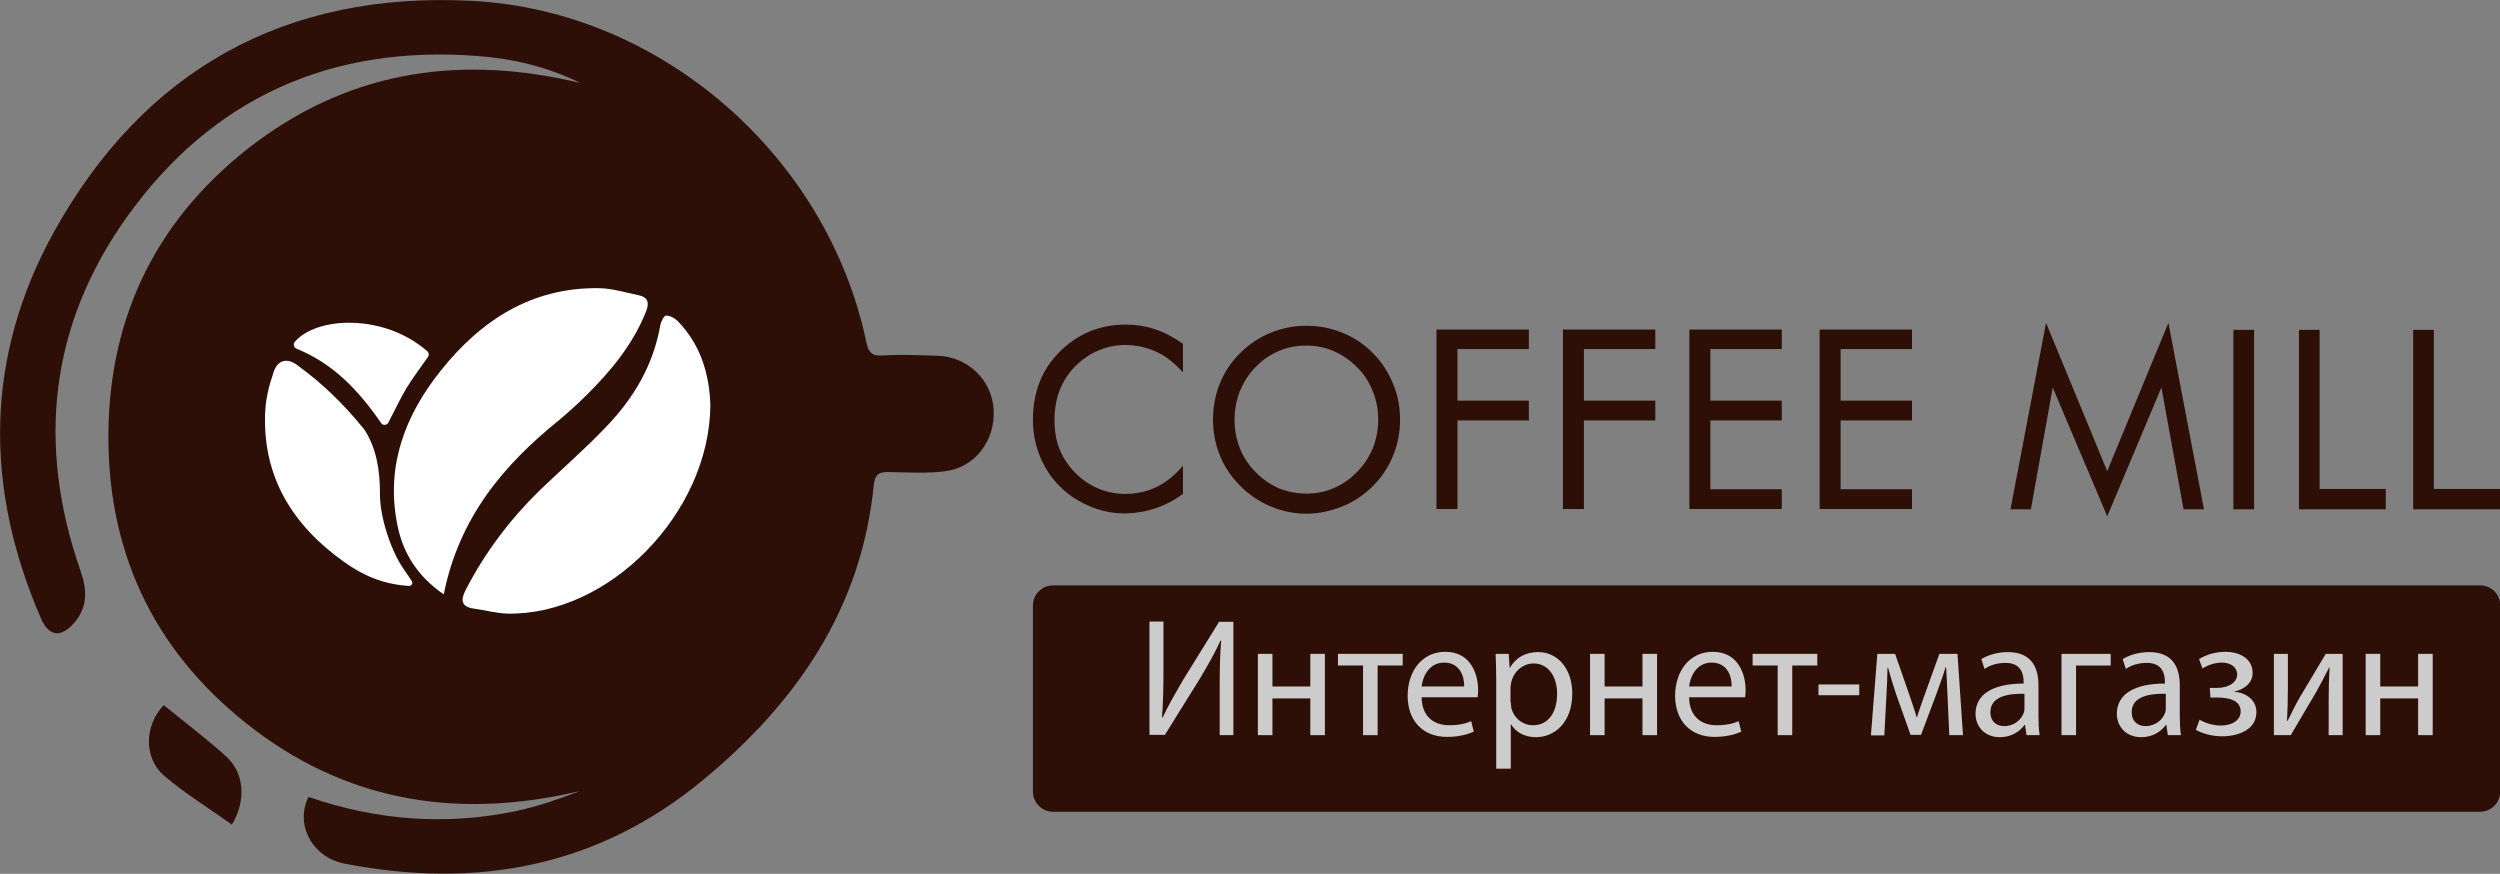 <?xml version="1.0" encoding="UTF-8"?> <!-- Generator: Adobe Illustrator 23.1.0, SVG Export Plug-In . SVG Version: 6.00 Build 0) --> <svg xmlns="http://www.w3.org/2000/svg" xmlns:xlink="http://www.w3.org/1999/xlink" id="Layer_1" x="0px" y="0px" viewBox="0 0 858 299.9" style="enable-background:new 0 0 858 299.9;" xml:space="preserve"><rect x="0" y="0" width="858" height="299.9" fill="#808080" stroke="none"/> <style type="text/css"> .st0{fill:none;stroke:#000000;stroke-width:2;stroke-linecap:round;stroke-linejoin:round;} .st1{fill:#4E1609;} .st2{fill:#4E1609;stroke:#4E1609;stroke-width:0.51;stroke-linecap:round;stroke-linejoin:round;stroke-miterlimit:22.926;} .st3{fill:none;stroke:#4E1609;stroke-width:3.356;stroke-miterlimit:22.926;} .st4{clip-path:url(#SVGID_2_);} .st5{fill:#4E1609;stroke:#4E1609;stroke-width:0.425;stroke-linecap:round;stroke-linejoin:round;stroke-miterlimit:22.926;} .st6{fill-rule:evenodd;clip-rule:evenodd;fill:#FFFFFF;} .st7{fill-rule:evenodd;clip-rule:evenodd;} .st8{fill:none;stroke:#000000;stroke-width:2.81;stroke-miterlimit:10;} .st9{fill:none;stroke:#000000;stroke-width:2.81;stroke-linejoin:bevel;stroke-miterlimit:10;} .st10{stroke:#000000;stroke-width:1.778;stroke-miterlimit:10;} .st11{fill:none;stroke:#FFFFFF;stroke-width:2.81;stroke-linejoin:bevel;stroke-miterlimit:10;} .st12{fill:#2E0F08;} .st13{fill:#FFFFFF;} .st14{fill:#CCCCCC;} </style> <path class="st12" d="M851.1,278.6H361.4c-3.8,0-6.9-3.1-6.9-6.9v-63.9c0-3.8,3.1-6.9,6.9-6.9h489.8c3.8,0,6.9,3.1,6.9,6.9v63.9 C858,275.6,854.9,278.6,851.1,278.6z"></path> <g> <path class="st12" d="M406,127.8c-2.9-3.2-5.9-5.6-9.2-7.1c-3.3-1.5-6.9-2.3-10.8-2.3c-3.2,0-6.3,0.7-9.3,2c-3,1.3-5.6,3.2-7.9,5.5 c-2.3,2.4-4,5.2-5.2,8.2c-1.1,3-1.7,6.3-1.7,10c0,2.9,0.3,5.5,1,7.9c0.7,2.4,1.7,4.6,3.1,6.6c2.4,3.5,5.4,6.2,8.9,8.1 c3.5,1.9,7.3,2.8,11.4,2.8c3.8,0,7.4-0.8,10.7-2.4c3.3-1.6,6.3-4.1,9-7.3v9.7c-3,2.2-6.2,3.9-9.6,5c-3.4,1.1-7,1.7-10.6,1.7 c-3.2,0-6.3-0.5-9.3-1.5c-3-1-5.8-2.4-8.5-4.2c-4.4-3.1-7.7-6.9-10-11.5c-2.3-4.5-3.5-9.5-3.5-15c0-4.7,0.8-9,2.3-12.9 c1.5-3.9,3.9-7.4,7.1-10.6c3.1-3,6.5-5.3,10.2-6.8c3.7-1.5,7.8-2.3,12.2-2.3c3.5,0,6.8,0.5,10.1,1.6c3.3,1.1,6.5,2.8,9.6,5V127.8z"></path> <path class="st12" d="M480.5,144c0,4.4-0.8,8.6-2.4,12.4c-1.6,3.9-3.9,7.4-6.9,10.4c-3,3-6.5,5.4-10.5,7c-4,1.6-8.1,2.5-12.3,2.5 c-4.2,0-8.3-0.8-12.3-2.5c-3.9-1.6-7.4-4-10.4-7c-3.1-3.1-5.4-6.5-7-10.4s-2.4-8-2.4-12.4c0-4.4,0.8-8.6,2.4-12.5s3.9-7.4,7-10.4 c3-3,6.5-5.3,10.4-6.9c3.9-1.6,8-2.4,12.3-2.4c4.3,0,8.4,0.8,12.3,2.4c4,1.6,7.4,3.9,10.4,6.9c3,3,5.3,6.5,6.9,10.4 C479.7,135.4,480.5,139.6,480.5,144z M448.4,169.4c3.3,0,6.4-0.6,9.4-1.9c3-1.3,5.6-3.1,8-5.6c2.4-2.4,4.1-5.1,5.4-8.2 c1.2-3.1,1.8-6.3,1.8-9.7c0-3.4-0.6-6.7-1.9-9.8c-1.2-3.1-3-5.9-5.4-8.2c-2.4-2.4-5-4.2-8-5.5c-3-1.3-6.1-1.9-9.4-1.9 c-3.3,0-6.5,0.6-9.5,1.9c-3,1.3-5.6,3.1-7.9,5.5c-2.4,2.4-4.1,5.2-5.4,8.3c-1.2,3.1-1.8,6.3-1.8,9.8c0,3.4,0.6,6.6,1.8,9.7 c1.2,3,3,5.8,5.4,8.2c2.4,2.5,5.1,4.3,8,5.6C442,168.8,445.1,169.4,448.4,169.4z"></path> <path class="st12" d="M493,174.7v-61.6h31.7v6.7h-24.5v17.7h24.5v6.8h-24.5v30.4H493z"></path> <path class="st12" d="M536.4,174.7v-61.6h31.7v6.7h-24.5v17.7h24.5v6.8h-24.5v30.4H536.4z"></path> <path class="st12" d="M579.8,174.7v-61.6h31.7v6.7H587v17.7h24.5v6.8H587v23.6h24.5v6.8H579.8z"></path> <path class="st12" d="M624.5,174.7v-61.6h31.7v6.7h-24.5v17.7h24.5v6.8h-24.5v23.6h24.5v6.8H624.5z"></path> </g> <g> <g> <path class="st12" d="M723.2,177.2l-18.7-44.2l-7.5,41.8h-7l12.2-64l21,50.9l21-50.9l12.2,64h-7l-7.6-41.8L723.2,177.2z"></path> <path class="st12" d="M766.5,174.8v-61.6h7.1v61.6H766.5z"></path> <path class="st12" d="M789,174.8v-61.6h7.1v54.6h22.7v7H789z"></path> <path class="st12" d="M828.2,174.8v-61.6h7.1v54.6H858v7H828.2z"></path> </g> </g> <path class="st12" d="M199.2,28.5c-11.3-5.6-23.3-8.4-35.5-9.3c-50.2-3.8-90.9,14.4-120.1,55.2c-26.6,37.2-31,78.3-16,121.4 c2.3,6.5,2.6,12.3-2,17.8c-4.6,5.4-8.8,5-11.6-1.5c-19.4-44.8-19.2-89.5,4.4-132.3c31-56,79.8-82.9,143.8-79.5 c65,3.5,121.7,53.4,135.1,117c0.7,3.4,1.8,5,5.6,4.7c6.3-0.4,12.6-0.1,18.9,0.1c10.3,0.3,18.6,8.3,19.2,18.3 c0.7,10.5-6.1,19.9-16.4,21.3c-6.5,0.9-13.2,0.4-19.8,0.3c-3.2,0-4.5,0.9-4.9,4.3c-4.2,42.6-26.5,74.8-58.5,101.3 c-36.2,30-77.8,37.6-123.1,28.8c-11.1-2.1-17.2-13.4-12.4-22.9c23.1,8,46.9,9.9,71,4.9c7.5-1.6,14.8-4.1,22.1-6.9 c-40.3,9.5-77.9,4.3-111.3-20.8c-33.4-25.1-50.6-59.1-50.5-101.1c0.1-41.9,17.4-75.9,50.9-100.9C121.5,23.9,159.1,18.8,199.2,28.5z"></path> <path d="M152.3,204c5.1-26.2,20.4-44.3,39.6-59.8c3.3-2.6,6.3-5.5,9.3-8.5c8.4-8.4,15.9-17.4,20.4-28.6c1.2-3.1,0.8-5-2.6-5.7 c-4.4-0.9-8.8-2.4-13.3-2.4c-23.3-0.4-40.8,11-54.7,28.5c-12,15.1-18.5,32.2-14.9,51.9C138.1,189.3,143,197.5,152.3,204z"></path> <path d="M243.8,139.1c-0.2-10.4-3-20.6-11.1-28.8c-1-1-2.7-1.9-4-1.9c-0.7,0-1.7,2.1-2,3.4c-2.4,13.5-9.2,24.8-18.4,34.6 c-7.3,7.7-15.5,14.7-23.1,22.1c-10.3,10-18.8,21.3-25.3,34.1c-1.8,3.6-1.5,5.8,2.9,6.4c3.8,0.6,7.6,1.7,11.4,1.7 C208.9,211.3,243.5,176.2,243.8,139.1z"></path> <path class="st13" d="M141.3,199.4c-1.1-1.7-1.8-2.7-2.7-4c-4.5-6.4-8.3-18.2-8.2-26c0-8-1.2-15.6-5.3-21.9 c-7.1-8.8-14.2-15.7-23.1-22.2c-3.6-2.7-6.8-1.6-8.1,2.4c-1.6,4.7-2.7,9.1-2.9,13.9c-0.9,22.2,9.5,38.7,27,51.2 c6.4,4.6,13.5,7.8,22.5,8.3C141.3,201,141.8,200.1,141.3,199.4z"></path> <path class="st13" d="M101.8,119.7c12.5,5,21.4,14.4,29,25.5c0.6,0.9,2,0.8,2.5-0.2c2.3-4.5,4.1-8.2,6.2-11.8 c2.3-3.7,4.9-7.2,7.4-10.7c0.4-0.6,0.3-1.4-0.2-1.9c-14.7-13-38.1-12.1-45.6-3.2C100.5,118.2,100.9,119.3,101.8,119.7z"></path> <path class="st12" d="M79.6,283c-8-5.7-16.2-10.7-23.3-16.8c-7.1-6.1-6.7-17.4-0.1-24.2c7.2,5.9,14.7,11.5,21.5,17.7 C83.8,265.2,84.6,274.7,79.6,283z"></path> <path class="st13" d="M152.3,204c-9.4-6.5-14.3-14.7-16.1-24.7c-3.7-19.7,2.9-36.8,14.9-51.9c13.9-17.5,31.4-28.9,54.7-28.5 c4.4,0.1,8.9,1.5,13.3,2.4c3.4,0.7,3.8,2.7,2.6,5.7c-4.5,11.2-12,20.3-20.4,28.6c-3,3-6.1,5.8-9.3,8.5 C172.7,159.6,157.5,177.8,152.3,204z"></path> <path class="st13" d="M243.8,139.1c-0.3,37.1-34.9,72.2-69.7,71.5c-3.8-0.1-7.6-1.2-11.4-1.7c-4.4-0.6-4.7-2.9-2.9-6.4 c6.6-12.8,15.1-24.1,25.3-34.1c7.7-7.4,15.8-14.4,23.1-22.1c9.3-9.7,16-21,18.4-34.6c0.2-1.3,1.3-3.4,2-3.4c1.4,0,3,0.9,4,1.9 C240.7,118.5,243.5,128.8,243.8,139.1z"></path> <g> <path class="st14" d="M399.3,213.4v16.4c0,6.1-0.1,11.2-0.5,16.4l0.2,0.1c1.9-4.1,4.3-8.2,7-12.9l12.4-20h4.9v38.9h-4.7v-16.6 c0-6.3,0.1-10.9,0.5-15.8l-0.2-0.1c-1.9,4.3-4.5,8.7-7.1,13.1l-12,19.3h-5.3v-38.9H399.3z"></path> <path class="st14" d="M436.7,224.4v11.2h13v-11.2h5v27.9h-5v-12.6h-13v12.6h-5v-27.9H436.7z"></path> <path class="st14" d="M481.4,224.4v4h-8.6v23.9h-5v-23.9h-8.6v-4H481.4z"></path> <path class="st14" d="M487.9,239.3c0.1,6.8,4.4,9.6,9.4,9.6c3.6,0,5.8-0.6,7.6-1.4l0.9,3.6c-1.8,0.8-4.8,1.8-9.2,1.8 c-8.4,0-13.5-5.7-13.5-14.1c0-8.4,4.9-15.1,12.9-15.1c9,0,11.3,8,11.3,13.2c0,1-0.1,1.8-0.2,2.4H487.9z M502.5,235.6 c0.1-3.2-1.3-8.2-6.9-8.2c-5.1,0-7.3,4.7-7.7,8.2H502.5z"></path> <path class="st14" d="M513.5,233.5c0-3.6-0.1-6.5-0.2-9.1h4.5l0.3,4.8h0.1c2-3.5,5.3-5.4,9.7-5.4c6.7,0,11.7,5.7,11.7,14.2 c0,10-6.1,15-12.5,15c-3.7,0-6.8-1.6-8.5-4.4h-0.1v15.2h-5V233.5z M518.5,240.9c0,0.7,0.1,1.4,0.2,2.1c0.9,3.5,3.9,5.9,7.4,5.9 c5.3,0,8.3-4.4,8.3-10.8c0-5.6-2.8-10.4-8.1-10.4c-3.4,0-6.6,2.4-7.6,6.3c-0.1,0.6-0.3,1.4-0.3,2V240.9z"></path> <path class="st14" d="M550.7,224.4v11.2h13v-11.2h5v27.9h-5v-12.6h-13v12.6h-5v-27.9H550.7z"></path> <path class="st14" d="M579.7,239.3c0.1,6.8,4.4,9.6,9.4,9.6c3.6,0,5.8-0.6,7.6-1.4l0.9,3.6c-1.8,0.8-4.8,1.8-9.2,1.8 c-8.4,0-13.5-5.7-13.5-14.1c0-8.4,4.9-15.1,12.9-15.1c9,0,11.3,8,11.3,13.2c0,1-0.1,1.8-0.2,2.4H579.7z M594.3,235.6 c0.1-3.2-1.3-8.2-6.9-8.2c-5.1,0-7.3,4.7-7.7,8.2H594.3z"></path> <path class="st14" d="M623.7,224.4v4h-8.6v23.9h-5v-23.9h-8.6v-4H623.7z"></path> <path class="st14" d="M638.1,234.9v3.7h-14v-3.7H638.1z"></path> <path class="st14" d="M644.3,224.4h6.1l4.9,14.1c0.7,2.1,1.9,5.5,2.5,7.7h0.1c0.6-2.1,2.2-6.5,3.3-9.6l4.4-12.2h6.2l1.9,27.9H669 l-0.6-13.3c-0.1-3-0.3-6.6-0.5-10h-0.2c-0.7,2.5-1.5,4.7-3.1,9.1l-5.3,14.1h-3.6l-4.9-13.8c-0.9-2.6-2.1-6.6-2.8-9.2h-0.2 c-0.1,3.3-0.2,7-0.4,10l-0.7,13.2h-4.6L644.3,224.4z"></path> <path class="st14" d="M699.6,245.6c0,2.4,0.1,4.8,0.4,6.7h-4.5l-0.5-3.5h-0.2c-1.5,2.2-4.5,4.2-8.4,4.2c-5.6,0-8.4-4-8.4-8 c0-6.7,5.9-10.4,16.5-10.4V234c0-2.3-0.6-6.5-6.2-6.5c-2.6,0-5.3,0.7-7.2,2.1l-1.1-3.4c2.3-1.4,5.6-2.4,9.1-2.4 c8.5,0,10.5,5.8,10.5,11.4V245.6z M694.7,238.1c-5.5-0.1-11.6,0.9-11.6,6.3c0,3.3,2.2,4.8,4.7,4.8c3.6,0,6-2.3,6.8-4.7 c0.2-0.5,0.2-1.1,0.2-1.6V238.1z"></path> <path class="st14" d="M724.4,224.4v4h-11.9v23.9h-5v-27.9H724.4z"></path> <path class="st14" d="M748.1,245.6c0,2.4,0.1,4.8,0.4,6.7H744l-0.5-3.5h-0.2c-1.5,2.2-4.5,4.2-8.4,4.2c-5.6,0-8.4-4-8.4-8 c0-6.7,5.9-10.4,16.5-10.4V234c0-2.3-0.6-6.5-6.2-6.5c-2.6,0-5.3,0.7-7.2,2.1l-1.1-3.4c2.3-1.4,5.6-2.4,9.1-2.4 c8.5,0,10.5,5.8,10.5,11.4V245.6z M743.2,238.1c-5.5-0.1-11.6,0.9-11.6,6.3c0,3.3,2.2,4.8,4.7,4.8c3.6,0,6-2.3,6.8-4.7 c0.2-0.5,0.2-1.1,0.2-1.6V238.1z"></path> <path class="st14" d="M758.4,236.1h2.4c4.2,0,7-2,7-4.6c0-2.5-2.2-4.1-5.3-4.1c-2.2,0-4.7,0.8-6.6,2l-1.2-3.2 c2.8-1.7,6-2.5,9.1-2.5c4.2,0,9.3,1.9,9.3,7.3c0,3.5-3.1,5.7-6.2,6.3v0.1c4.1,0.4,7.5,2.9,7.5,7c0,6-6.1,8.3-11.9,8.3 c-3.2,0-6.5-0.9-8.9-2.2l1.3-3.5c2,1.2,4.7,2,7.3,2c4.1,0,6.8-2,6.8-4.8c0-3.8-3.9-4.8-8-4.8h-2.4L758.4,236.1z"></path> <path class="st14" d="M785.2,224.4v11.8c0,4.4-0.1,7.2-0.3,11.2h0.2c1.7-3.3,2.6-5.4,4.5-8.6l8.6-14.4h5.8v27.9h-4.8v-11.9 c0-4.5,0.1-6.9,0.3-11.4h-0.1c-1.8,3.6-3,5.8-4.6,8.7c-2.6,4.3-5.7,9.7-8.6,14.6h-5.8v-27.9H785.2z"></path> <path class="st14" d="M816.9,224.4v11.2h13v-11.2h5v27.9h-5v-12.6h-13v12.6h-5v-27.9H816.9z"></path> </g> </svg> 